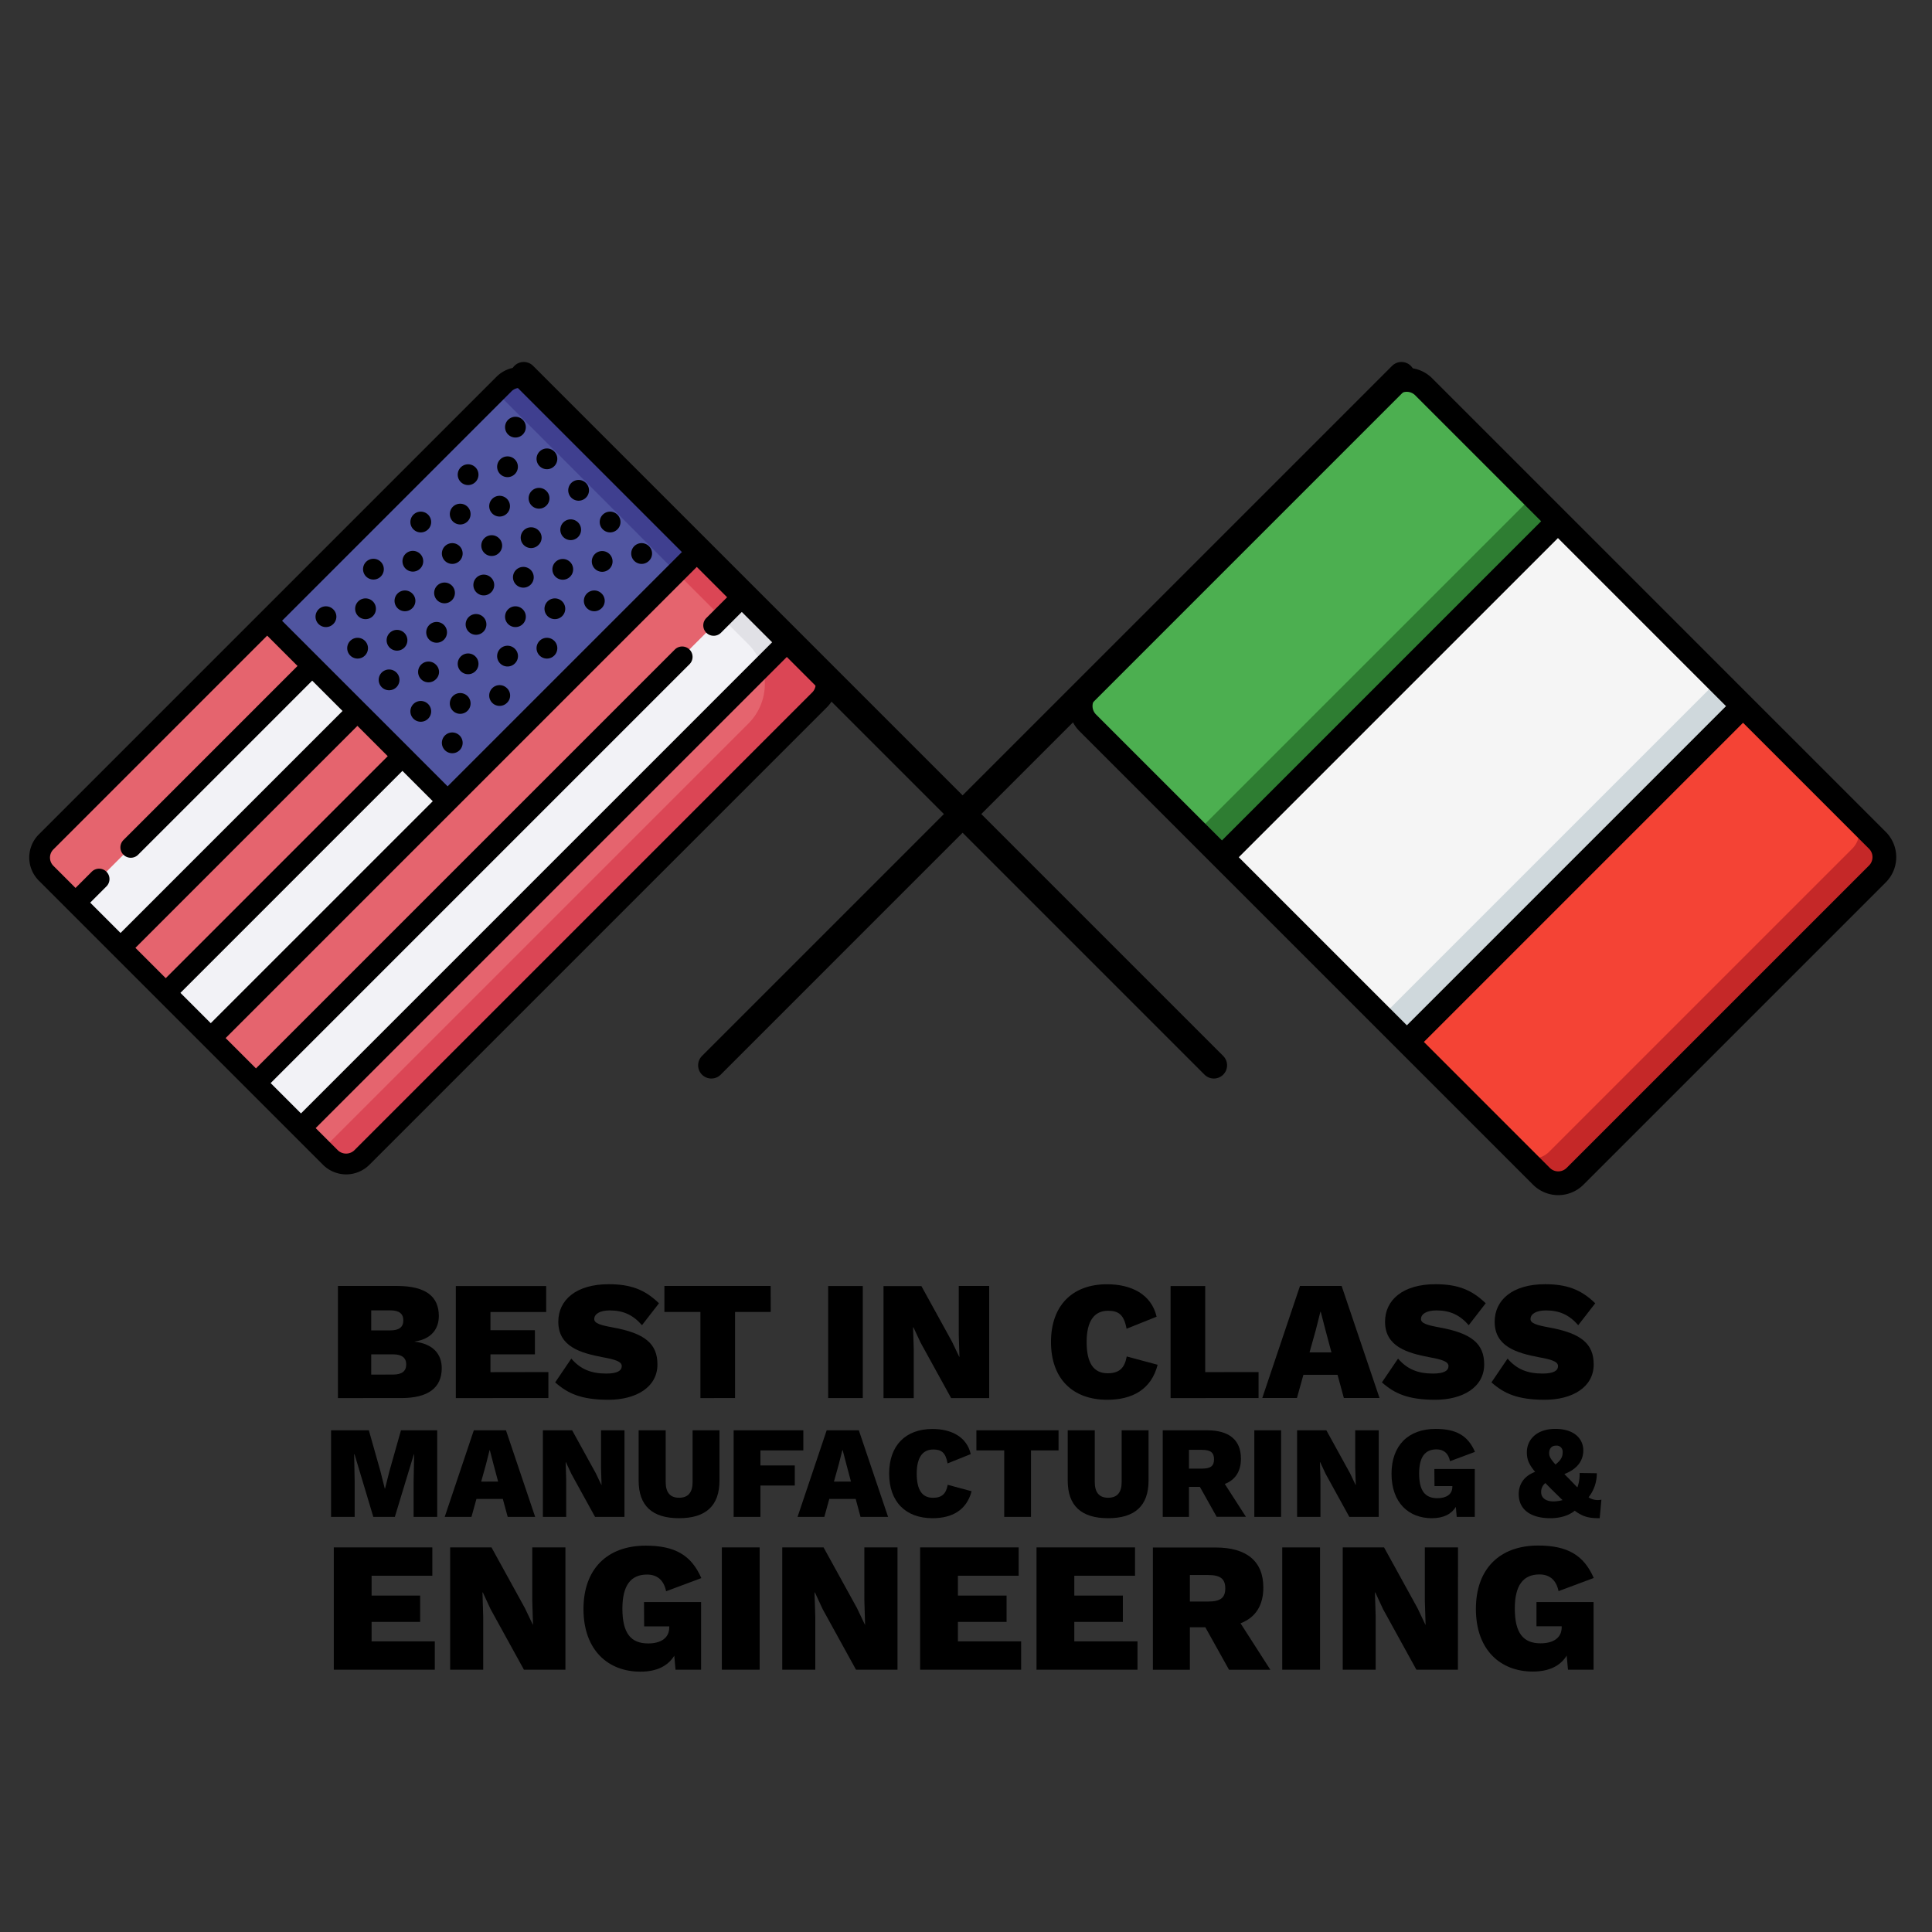 <svg id="Layer_1" data-name="Layer 1" xmlns="http://www.w3.org/2000/svg" viewBox="0 0 1000 1000"><rect x="0" y="0" width="1000" height="1000" fill="#333333" stroke="none"/><defs><style>.cls-1{fill:#e5646e;}.cls-2{fill:#f2f2f6;}.cls-3{fill:#db4655;}.cls-4{fill:#5055a0;}.cls-5{fill:#3f3f8f;}.cls-6{fill:#e1e1e6;}.cls-7{fill:none;stroke:#000;stroke-linecap:round;stroke-miterlimit:10;stroke-width:13.69px;}.cls-8{fill:#c52828;}.cls-9{fill:#f44335;}.cls-10{fill:#2e7d32;}.cls-11{fill:#4caf50;}.cls-12{fill:#cfd8dc;}.cls-13{fill:#f5f5f5;}</style></defs><path class="cls-1" d="M23.89,435.7a11.53,11.53,0,0,0,0,16.3L171,599.1a11.53,11.53,0,0,0,16.3,0l236.9-236.9a11.53,11.53,0,0,0,0-16.3L277.09,198.8a11.53,11.53,0,0,0-16.3,0L23.89,435.7Z"/><path class="cls-2" d="M185,368,62.39,490.5l-23.3-23.3,122.5-122.5Z"/><path class="cls-2" d="M85.89,513.9l23.3,23.3,122.5-122.5-19.3-27.4Z"/><path class="cls-3" d="M387.49,333.6a29,29,0,0,1,0,40.8L166.89,595l4.1,4.1a11.53,11.53,0,0,0,16.3,0l237-236.9a11.53,11.53,0,0,0,0-16.3L277.19,198.8a11.53,11.53,0,0,0-16.3,0l-4.1,4.1,130.7,130.7Z"/><path class="cls-4" d="M231.59,414.7,362.29,284l-85.2-85.2a11.53,11.53,0,0,0-16.3,0L138.29,321.3Z"/><path class="cls-2" d="M409,330.6,155.69,583.9l-23.3-23.3,253.3-253.3Z"/><path class="cls-5" d="M350.09,296.3l12.3-12.3-85.2-85.2a11.53,11.53,0,0,0-16.3,0l-4.1,4.1Z"/><path class="cls-6" d="M394.49,345.2l14.6-14.6-23.3-23.3-12.3,12.3,14,14A29.17,29.17,0,0,1,394.49,345.2Z"/><path d="M20.09,455.8l147.1,147.1a17,17,0,0,0,24,0L428.09,366a17,17,0,0,0,0-24L281,195a17,17,0,0,0-24,0L20.09,431.9A16.9,16.9,0,0,0,20.09,455.8Zm381.3-125.1L155.79,576.3l-15.7-15.7,216.8-216.8a5.37,5.37,0,1,0-7.6-7.6L132.49,553l-15.7-15.7,245.6-245.6,15.7,15.7-12.5,12.5a5.37,5.37,0,0,0,7.6,7.6l12.5-12.5Zm-200.7,60.7L85.79,506.3l-15.7-15.7L185,375.7ZM224,414.7,109.09,529.6l-15.7-15.7L208.29,399ZM27.69,439.6,138.29,329,154,344.7l-90.1,90.1a5.37,5.37,0,1,0,7.6,7.6l90.1-90.1,15.7,15.7L62.39,482.9l-15.7-15.7,8.4-8.4a5.37,5.37,0,1,0-7.6-7.6l-8.4,8.4-11.4-11.4A6,6,0,0,1,27.69,439.6Zm237-237a6,6,0,0,1,8.6,0l81.4,81.4-123,123L146,321.3l118.7-118.7Zm-81.2,392.7a6.16,6.16,0,0,1-8.7,0l-11.4-11.4L409,338.3l11.4,11.4a6.16,6.16,0,0,1,0,8.7L183.49,595.3Z"/><path d="M270.59,217.3a5.37,5.37,0,0,0-7.6,0h0a5.37,5.37,0,1,0,7.6,0Z"/><path d="M303.29,250a5.37,5.37,0,0,0-7.6,0h0a5.37,5.37,0,1,0,7.6,0Z"/><path d="M335.89,282.7a5.37,5.37,0,0,0-7.6,0h0a5.37,5.37,0,0,0,7.6,7.6A5.28,5.28,0,0,0,335.89,282.7Z"/><path d="M286.89,233.7a5.37,5.37,0,0,0-7.6,0h0a5.37,5.37,0,1,0,7.6,0Z"/><path d="M319.59,266.4a5.37,5.37,0,0,0-7.6,0h0a5.37,5.37,0,1,0,7.6,0Z"/><path d="M172.49,323a5.28,5.28,0,0,0,0-7.6,5.37,5.37,0,0,0-7.6,0h0a5.37,5.37,0,0,0,7.6,7.6Z"/><path d="M205.19,355.7a5.37,5.37,0,1,0-7.6-7.6h0a5.37,5.37,0,0,0,7.6,7.6Z"/><path d="M237.89,388.3a5.37,5.37,0,0,0-7.6-7.6h0a5.37,5.37,0,1,0,7.6,7.6Z"/><path d="M188.89,339.3a5.37,5.37,0,0,0-7.6-7.6h0a5.37,5.37,0,1,0,7.6,7.6Z"/><path d="M221.59,372a5.37,5.37,0,1,0-7.6-7.6h0a5.37,5.37,0,0,0,7.6,7.6Z"/><path d="M246.09,241.9a5.37,5.37,0,0,0-7.6,0h0a5.37,5.37,0,1,0,7.6,0Z"/><path d="M278.69,274.5a5.37,5.37,0,0,0-7.6,0h0a5.37,5.37,0,0,0,7.6,7.6A5.2,5.2,0,0,0,278.69,274.5Z"/><path d="M311.39,307.2a5.37,5.37,0,0,0-7.6,0h0a5.37,5.37,0,0,0,7.6,7.6A5.28,5.28,0,0,0,311.39,307.2Z"/><path d="M262.39,258.2a5.37,5.37,0,0,0-7.6,0h0a5.37,5.37,0,1,0,7.6,0Z"/><path d="M295.09,290.9a5.37,5.37,0,0,0-7.6,0h0a5.37,5.37,0,1,0,7.6,0Z"/><path d="M266.49,237.8a5.37,5.37,0,0,0-7.6,0h0a5.37,5.37,0,1,0,7.6,0Z"/><path d="M299.19,270.4a5.37,5.37,0,0,0-7.6,0h0a5.37,5.37,0,1,0,7.6,0Z"/><path d="M282.79,254.1a5.37,5.37,0,0,0-7.6,0h0a5.37,5.37,0,0,0,7.6,7.6A5.28,5.28,0,0,0,282.79,254.1Z"/><path d="M315.49,286.8a5.37,5.37,0,0,0-7.6,0h0a5.37,5.37,0,1,0,7.6,0Z"/><path d="M221.59,274a5.37,5.37,0,1,0-7.6-7.6h0a5.37,5.37,0,0,0,7.6,7.6Z"/><path d="M254.19,306.6a5.28,5.28,0,0,0,0-7.6,5.37,5.37,0,0,0-7.6,0h0a5.37,5.37,0,1,0,7.6,7.6Z"/><path d="M286.89,339.3a5.37,5.37,0,1,0-7.6-7.6h0a5.37,5.37,0,0,0,7.6,7.6Z"/><path d="M237.89,290.3a5.37,5.37,0,0,0-7.6-7.6h0a5.37,5.37,0,1,0,7.6,7.6Z"/><path d="M270.59,323a5.37,5.37,0,0,0-7.6-7.6h0a5.37,5.37,0,1,0,7.6,7.6Z"/><path d="M242,262.3a5.37,5.37,0,0,0-7.6,0h0a5.37,5.37,0,1,0,7.6,0Z"/><path d="M274.69,295a5.37,5.37,0,0,0-7.6,0h0a5.37,5.37,0,1,0,7.6,0Z"/><path d="M258.29,278.6a5.37,5.37,0,0,0-7.6,0h0a5.37,5.37,0,0,0,7.6,7.6A5.28,5.28,0,0,0,258.29,278.6Z"/><path d="M291,311.3a5.37,5.37,0,0,0-7.6,0h0a5.37,5.37,0,1,0,7.6,0Z"/><path d="M197.09,298.4a5.37,5.37,0,0,0-7.6-7.6h0a5.37,5.37,0,1,0,7.6,7.6Z"/><path d="M229.79,331.1a5.37,5.37,0,1,0-7.6-7.6h0a5.37,5.37,0,0,0,7.6,7.6Z"/><path d="M262.39,363.8a5.2,5.2,0,0,0,0-7.6,5.37,5.37,0,0,0-7.6,0h0a5.37,5.37,0,1,0,7.6,7.6Z"/><path d="M213.39,314.8a5.28,5.28,0,0,0,0-7.6,5.37,5.37,0,0,0-7.6,0h0a5.37,5.37,0,1,0,7.6,7.6Z"/><path d="M246.09,347.4a5.37,5.37,0,0,0-7.6-7.6h0a5.37,5.37,0,1,0,7.6,7.6Z"/><path d="M217.49,286.7a5.37,5.37,0,0,0-7.6,0h0a5.37,5.37,0,1,0,7.6,0Z"/><path d="M250.19,319.4a5.37,5.37,0,0,0-7.6,0h0a5.37,5.37,0,1,0,7.6,0Z"/><path d="M233.89,303.1a5.37,5.37,0,0,0-7.6,0h0a5.37,5.37,0,1,0,7.6,0Z"/><path d="M266.49,335.8a5.37,5.37,0,0,0-7.6,0h0a5.37,5.37,0,1,0,7.6,7.6A5.28,5.28,0,0,0,266.49,335.8Z"/><path d="M193,318.9a5.37,5.37,0,0,0-7.6-7.6h0a5.37,5.37,0,1,0,7.6,7.6Z"/><path d="M225.59,351.6a5.2,5.2,0,0,0,0-7.6,5.37,5.37,0,0,0-7.6,0h0a5.37,5.37,0,0,0,7.6,7.6Z"/><path d="M209.29,335.2a5.37,5.37,0,1,0-7.6-7.6h0a5.37,5.37,0,0,0,7.6,7.6Z"/><path d="M242,367.9a5.37,5.37,0,0,0-7.6-7.6h0a5.37,5.37,0,1,0,7.6,7.6Z"/><line class="cls-7" x1="628.29" y1="551.4" x2="271.09" y2="194.2"/><path class="cls-8" d="M750,561.1l47.8,47.8a12.31,12.31,0,0,0,17.4,0l156.5-156.5a12.31,12.31,0,0,0,0-17.4L736.89,200.2a12.31,12.31,0,0,0-17.4,0L563,356.7a12.31,12.31,0,0,0,0,17.4Z"/><path class="cls-9" d="M739.79,551l45.3,45.3a11.91,11.91,0,0,0,8.6,3.3,11.67,11.67,0,0,0,8.4-3.7l156.5-156.5a12.07,12.07,0,0,0,3.7-8.4,11.91,11.91,0,0,0-3.3-8.6L736.39,199.8a11.91,11.91,0,0,0-8.6-3.3,11.67,11.67,0,0,0-8.4,3.7L562.89,356.7a12.07,12.07,0,0,0-3.7,8.4,11.91,11.91,0,0,0,3.3,8.6Z"/><path class="cls-10" d="M806.49,269.8,632.59,443.7,563,374.1a12.31,12.31,0,0,1,0-17.4l156.5-156.5a12.31,12.31,0,0,1,17.4,0Z"/><path class="cls-11" d="M793.59,256.6,619.69,430.5l-58-58a11.36,11.36,0,0,1,1.4-15.9l156.5-156.5a11.45,11.45,0,0,1,15.9-1.4Z"/><path class="cls-12" d="M806.39,269.8l95.7,95.7L728.19,539.4l-95.7-95.7Z"/><path class="cls-13" d="M806.39,269.8,889,352.4,715.09,526.3l-82.6-82.6Z"/><path d="M976.09,430.6,741.29,195.8a18.47,18.47,0,0,0-26.1,0L558.69,352.3a18.47,18.47,0,0,0,0,26.1l234.8,234.8a18.47,18.47,0,0,0,26.1,0l156.5-156.5A18.47,18.47,0,0,0,976.09,430.6Zm-408.8-69.5,156.5-156.5a6.16,6.16,0,0,1,8.7,0l65.2,65.2L632.49,435l-65.2-65.2A6.16,6.16,0,0,1,567.29,361.1Zm73.9,82.6,165.2-165.2,87,87L728.19,530.7l-87-87Zm169.7,160.8a6.16,6.16,0,0,1-8.7,0L737,539.3l165.2-165.2,65.2,65.2a6.16,6.16,0,0,1,0,8.7Z"/><line class="cls-7" x1="368.19" y1="551.4" x2="725.39" y2="194.2"/><path d="M174.91,665.61h30.86c14.51.09,21.37,5.36,21.37,15.56,0,6.77-4,12-12.49,13.19v.09c9.5,1.14,14,6.42,14,13.71,0,10.11-6.94,15.48-21,15.48H174.91Zm27.08,23c4.57,0,6.77-1.67,6.77-5.18s-2.2-5.19-6.77-5.19h-9.85v10.37Zm1.5,22.86c4.57,0,6.77-1.75,6.77-5.27,0-3.34-2.2-5.19-6.77-5.19H192.14V711.5Z"/><path d="M283.84,710.18v13.46H235.93v-58H282.7v13.45H253.86v9.41h23V701h-23v9.23Z"/><path d="M341.08,674.58l-8.79,11.34c-4.66-5.36-9.76-7.65-16.71-7.65-5.1,0-8,1.85-8,4.48,0,2.2,3.25,3.17,9.5,4.31,16.7,3,23.21,8.44,23.21,19.17,0,11.87-11.17,18.29-25.32,18.29s-21.11-3.26-27.61-9l8.35-12.31c4.84,5.63,10.46,7.74,18.11,7.74,5.72,0,8-1.5,8-3.87s-3.51-3.43-9.84-4.57c-11.43-2.2-23-5.46-23-18.38,0-11.34,9.32-19.43,26.11-19.43C326.13,664.73,333.6,667.28,341.08,674.58Z"/><path d="M398.93,679.06H380.46v44.58H362.53V679.06H343.89V665.61h55Z"/><path d="M446.58,723.64H428.65v-58h17.93Z"/><path d="M512,723.64H492.3l-15.83-28.75L472.78,687h-.18l.36,11.52v25.15H457.31v-58h19.6l15.83,28.75,3.78,7.91h.09l-.36-11.52V665.61H512Z"/><path d="M573.1,724.52c-18,0-29.11-11-29.11-29.9s11.08-29.89,29-29.89c12.48,0,22.94,5.1,25.67,16.79l-15.56,6.24c-1.32-7.38-4.22-9.31-9.59-9.31-7.12,0-11.07,5.27-11.07,16.17s3.6,16.18,10.9,16.18c6,0,8.79-2.73,9.85-8.7l16,4.3C595.87,719.33,585.93,724.52,573.1,724.52Z"/><path d="M651.43,710.18v13.46H605.89v-58h17.93v44.57Z"/><path d="M692.31,711.59H674.64l-3.34,12H653.36l19.52-58h21.54l19.61,58H695.57ZM689.15,700l-3.08-11.52-2.46-9.5h-.18l-2.37,9.41L677.81,700Z"/><path d="M769,674.58l-8.79,11.34c-4.66-5.36-9.76-7.65-16.71-7.65-5.1,0-8,1.85-8,4.48,0,2.2,3.25,3.17,9.5,4.31,16.7,3,23.21,8.44,23.21,19.17,0,11.87-11.17,18.29-25.32,18.29s-21.11-3.26-27.61-9l8.35-12.31c4.84,5.63,10.46,7.74,18.11,7.74,5.72,0,8-1.5,8-3.87s-3.51-3.43-9.84-4.57c-11.43-2.2-23-5.46-23-18.38,0-11.34,9.32-19.43,26.11-19.43C754,664.73,761.5,667.28,769,674.58Z"/><path d="M825.69,674.58l-8.8,11.34c-4.66-5.36-9.76-7.65-16.7-7.65-5.1,0-8,1.85-8,4.48,0,2.2,3.25,3.17,9.49,4.31,16.71,3,23.21,8.44,23.21,19.17,0,11.87-11.16,18.29-25.32,18.29s-21.1-3.26-27.6-9l8.35-12.31c4.83,5.63,10.46,7.74,18.11,7.74,5.72,0,8-1.5,8-3.87s-3.52-3.43-9.85-4.57c-11.43-2.2-22.94-5.46-22.94-18.38,0-11.34,9.32-19.43,26.11-19.43C810.74,664.73,818.21,667.28,825.69,674.58Z"/><path d="M226.3,785.14H214.08V767.21l.27-14.47h-.14l-9.84,32.4H193.23l-9.72-32.4h-.2l.27,14.47v17.93H171.36V740.32h19.56l6,21.25,2.24,8.9h.14l2.24-8.9,6-21.25H226.3Z"/><path d="M260.26,775.84H246.61l-2.58,9.3H230.18l15.07-44.82h16.64L277,785.14H262.78Zm-2.44-9-2.38-8.9-1.9-7.33h-.14l-1.83,7.27-2.51,9Z"/><path d="M323.22,785.14H308l-12.23-22.21-2.85-6.11h-.13l.27,8.9v19.42H281V740.32h15.14l12.23,22.2,2.92,6.12h.07l-.27-8.9V740.32h12.15Z"/><path d="M372.4,766.33c0,13-7,19.49-20.92,19.49s-20.92-6.45-20.92-19.49v-26h14v26.76q0,8.14,6.93,8.14c4.68,0,7-2.71,7-8.14V740.32H372.4Z"/><path d="M393.59,750.71v7.81h17.79v10.39H393.59v16.23H379.73V740.32H415.8v10.39Z"/><path d="M442.9,775.84H429.25l-2.58,9.3H412.81l15.08-44.82h16.64l15.14,44.82H445.41Zm-2.45-9-2.37-8.9-1.91-7.33H436l-1.84,7.27-2.51,9Z"/><path d="M482.7,785.82c-13.93,0-22.48-8.49-22.48-23.09s8.55-23.09,22.41-23.09c9.64,0,17.73,3.94,19.83,13l-12,4.82c-1-5.7-3.26-7.2-7.4-7.2-5.5,0-8.56,4.08-8.56,12.5s2.78,12.49,8.42,12.49c4.62,0,6.79-2.1,7.61-6.72l12.36,3.33C500.29,781.81,492.61,785.82,482.7,785.82Z"/><path d="M547.9,750.71H533.64v34.43H519.78V750.71h-14.4V740.32H547.9Z"/><path d="M594.49,766.33c0,13-7,19.49-20.92,19.49s-20.92-6.45-20.92-19.49v-26h14v26.76q0,8.14,6.92,8.14c4.69,0,7-2.71,7-8.14V740.32h13.92Z"/><path d="M621.05,769.59h-5.64v15.55H601.83V740.32h22.95c11.41,0,17.53,5,17.53,14.67,0,6.52-2.86,11-8.36,13.1l10.94,17H629.74Zm-5.64-9.44h6.72c4.49,0,6.25-1.36,6.25-4.82s-1.76-4.89-6.25-4.89h-6.72Z"/><path d="M663.09,785.14H649.24V740.32h13.85Z"/><path d="M713.62,785.14H698.41l-12.23-22.21-2.85-6.11h-.14l.28,8.9v19.42H671.38V740.32h15.14l12.23,22.2,2.92,6.12h.07l-.28-8.9V740.32h12.16Z"/><path d="M742.42,760.35h20.92v24.79H754l-.47-5.16c-2.31,3.73-6.38,5.84-12.43,5.84-11.82,0-20.85-7.88-20.85-23,0-14.6,8.63-23.22,22.82-23.22,10.66,0,16.71,3.46,20.38,11.88l-12.91,4.82c-.88-4.27-3.46-6.11-7-6.11-6,0-9,4-9,12.5,0,9,3.13,12.77,9.44,12.77,4.55,0,7.75-1.91,7.75-5.91v-.34h-9.24Z"/><path d="M828,785.82c-5.23,0-8.43-.54-12.91-3.87-3.05,2.44-7.33,3.87-12.7,3.87-9.44,0-16.23-4-16.3-12.36-.07-3.8,1.63-9.1,8.49-11.62-3.53-4.27-4.28-6.72-4.28-10.25,0-5.91,4.55-12,14.74-12s14.47,5.5,14.47,11.13c0,5.37-3.2,9.72-9.78,12.23.74.81,1.63,1.7,2.58,2.65,1.56,1.63,2.92,3.06,4.14,4.28a19.78,19.78,0,0,0,1.15-7.47l8.9.13A19.72,19.72,0,0,1,822.22,775a8.65,8.65,0,0,0,6.66,1.22Zm-19.22-9.37c-.89-.82-1.84-1.77-2.79-2.72q-3.57-3.47-6.11-6.11a5.78,5.78,0,0,0-2.17,4.82c0,2.78,2.37,4.69,6.31,4.69A18.24,18.24,0,0,0,808.78,776.45Zm-6.93-24.32c0,1.63.61,2.92,3.26,5.91,3.19-2.51,3.73-4.34,3.73-6.52a3.12,3.12,0,0,0-3.46-3.26C803.21,748.26,801.85,749.69,801.85,752.13Z"/><path d="M225.05,849.57v14.67H172.77v-63.3h51v14.67H192.34v10.27h25.13V839.5H192.34v10.07Z"/><path d="M292.67,864.24H271.19l-17.27-31.36-4-8.63h-.19l.38,12.56v27.43H233v-63.3H254.4l17.26,31.36,4.13,8.64h.09l-.38-12.57V800.94h17.17Z"/><path d="M333.34,829.23h29.54v35H349.65L349,857c-3.26,5.28-9,8.25-17.55,8.25-16.69,0-29.44-11.12-29.44-32.42,0-20.62,12.18-32.8,32.22-32.8,15.06,0,23.6,4.89,28.78,16.79l-18.23,6.81c-1.24-6.05-4.89-8.64-9.88-8.64-8.44,0-12.75,5.66-12.75,17.65,0,12.76,4.41,18,13.33,18,6.43,0,10.93-2.68,10.93-8.34v-.48h-13Z"/><path d="M393.19,864.24H373.63v-63.3h19.56Z"/><path d="M464.55,864.24H443.07L425.8,832.88l-4-8.63h-.2l.39,12.56v27.43H404.89v-63.3h21.39l17.27,31.36,4.12,8.64h.1l-.38-12.57V800.94h17.16Z"/><path d="M528.53,849.57v14.67H476.26v-63.3h51v14.67H495.82v10.27H521V839.5H495.82v10.07Z"/><path d="M588.77,849.57v14.67H536.49v-63.3h51v14.67H556.06v10.27h25.13V839.5H556.06v10.07Z"/><path d="M623.88,842.28h-8v22H596.73v-63.3h32.42c16.11,0,24.75,7.1,24.75,20.72,0,9.21-4,15.54-11.8,18.51l15.44,24.07H636.15Zm-8-13.33h9.5c6.33,0,8.82-1.92,8.82-6.81s-2.49-6.91-8.82-6.91h-9.5Z"/><path d="M683.25,864.24H663.68v-63.3h19.57Z"/><path d="M754.61,864.24H733.13l-17.27-31.36-4-8.63h-.19l.38,12.56v27.43H695v-63.3h21.39l17.27,31.36,4.12,8.64h.1l-.39-12.57V800.94h17.17Z"/><path d="M795.28,829.23h29.54v35H811.59l-.67-7.29c-3.27,5.28-9,8.25-17.56,8.25-16.69,0-29.44-11.12-29.44-32.42,0-20.62,12.18-32.8,32.23-32.8,15.05,0,23.59,4.89,28.77,16.79l-18.22,6.81c-1.25-6.05-4.9-8.64-9.88-8.64-8.44,0-12.76,5.66-12.76,17.65,0,12.76,4.41,18,13.33,18,6.43,0,10.94-2.68,10.94-8.34v-.48H795.28Z"/></svg>